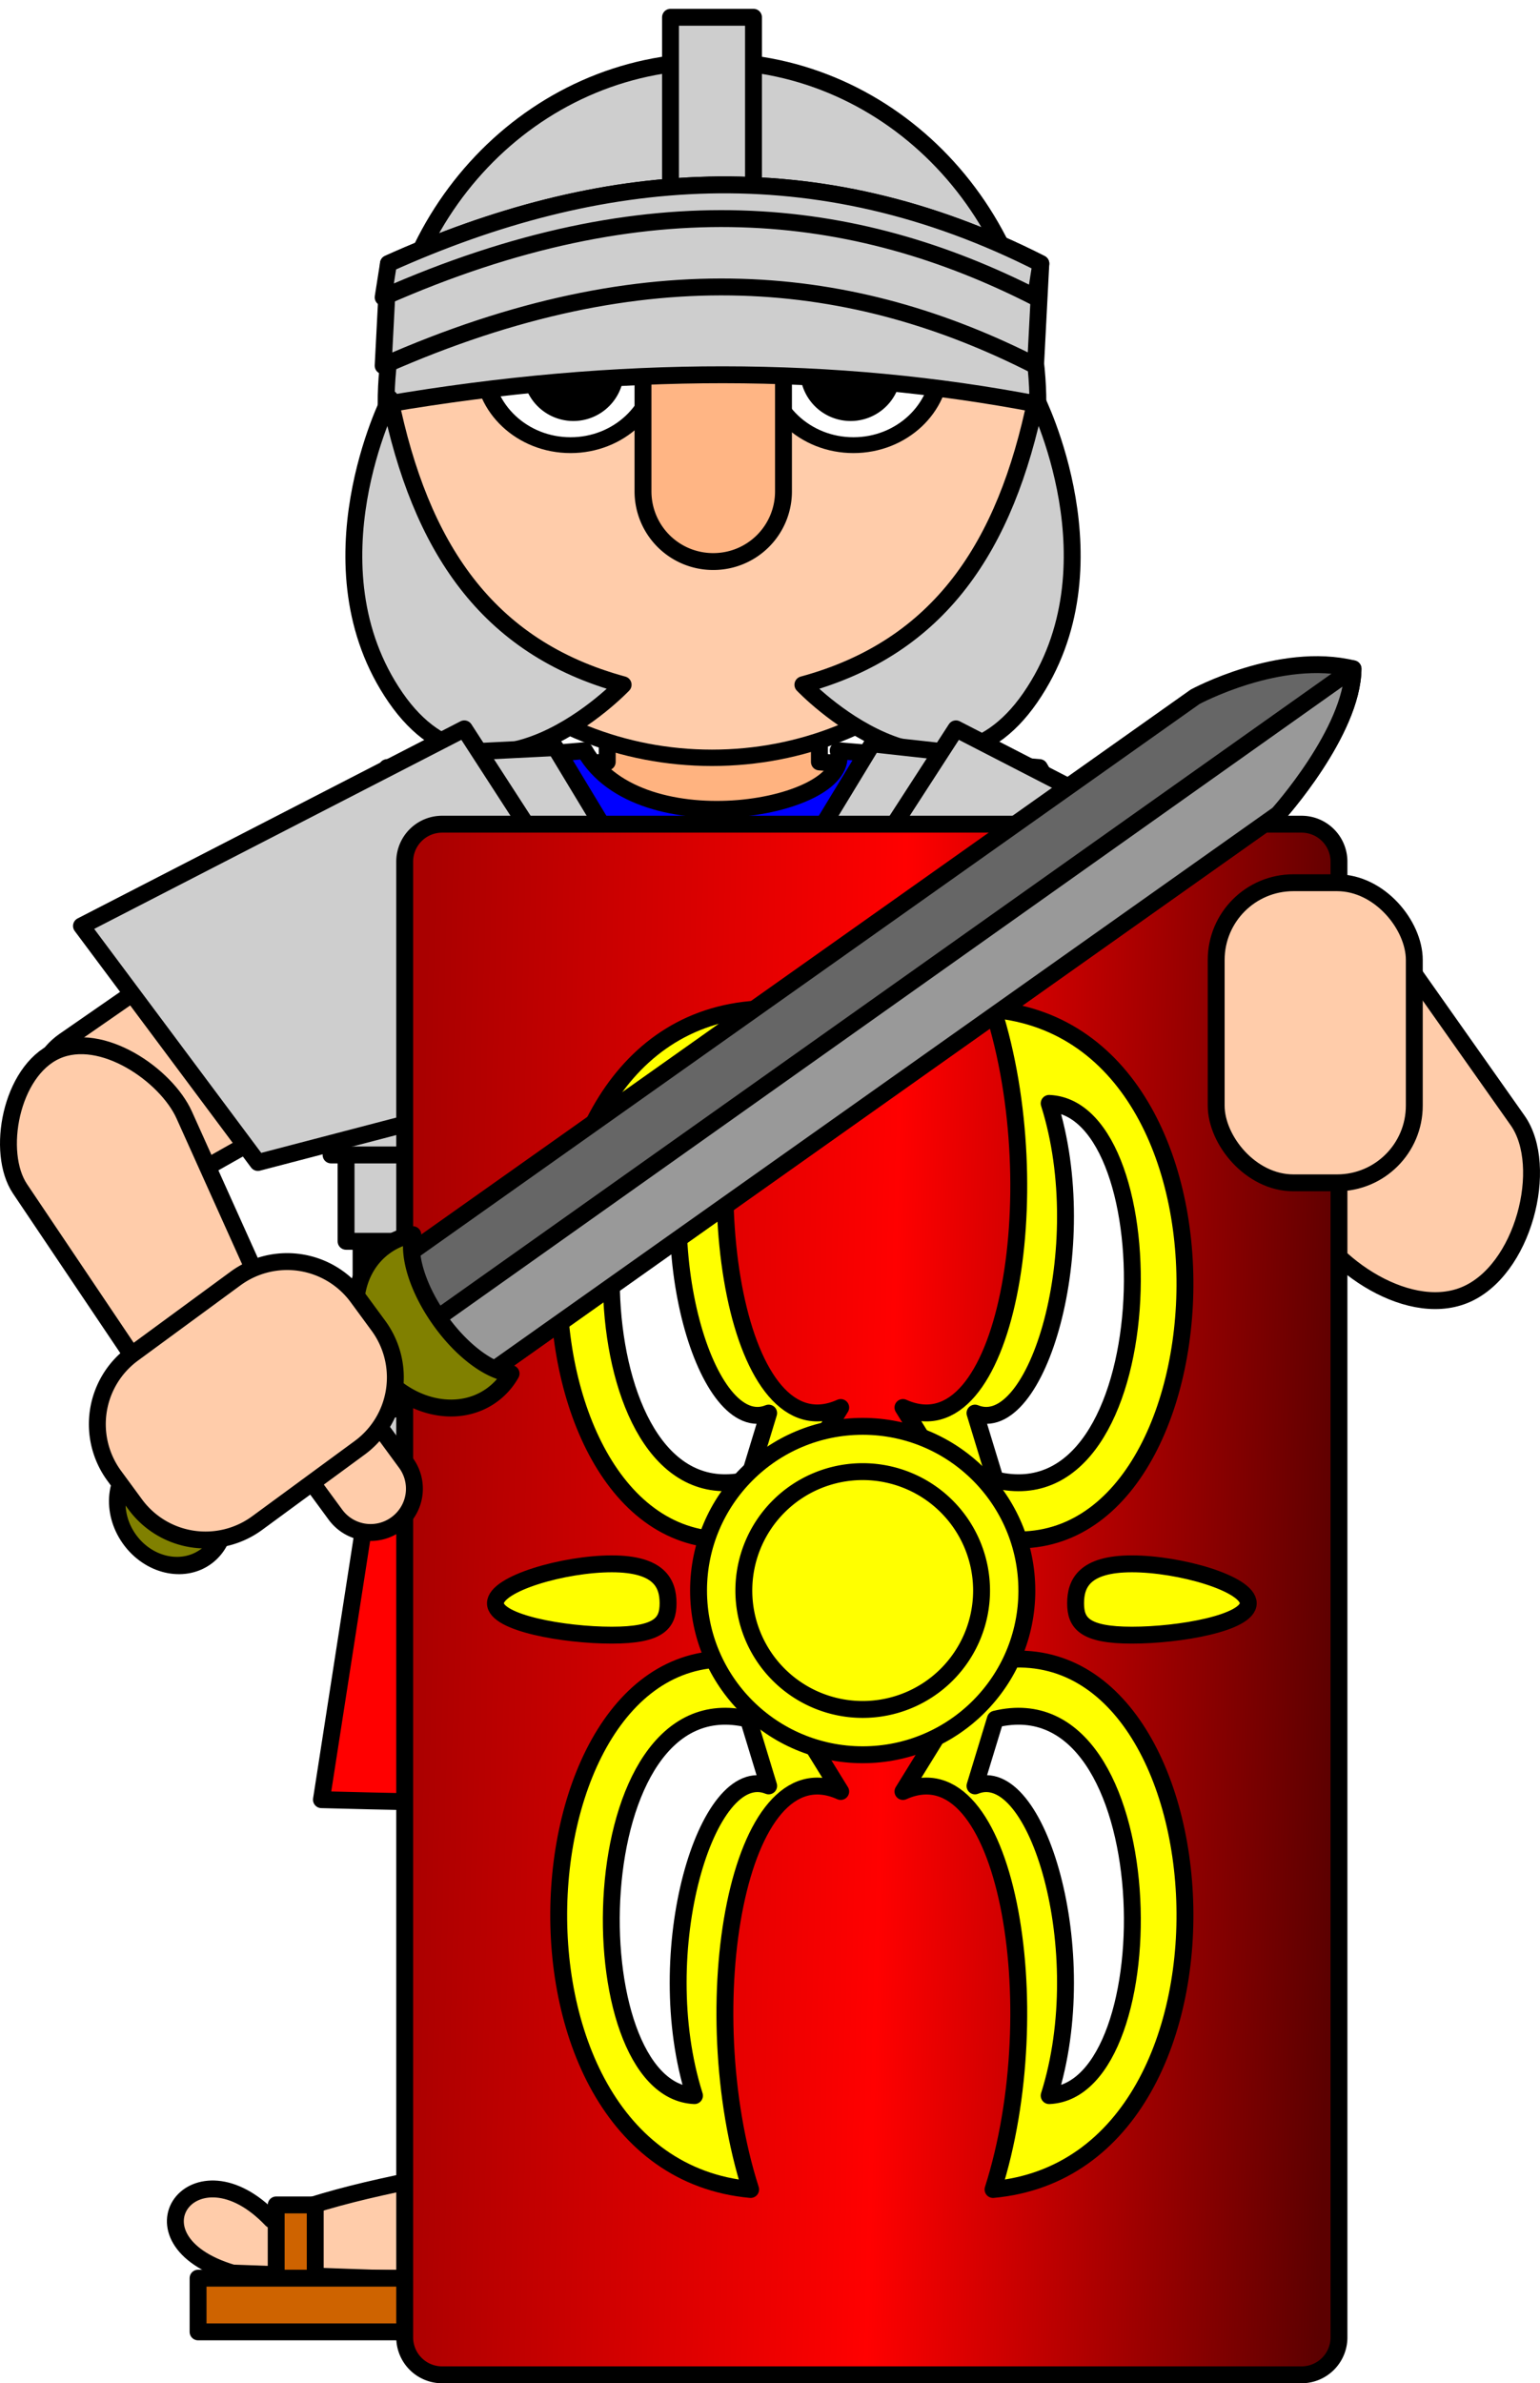 <?xml version="1.0"?>
<svg xmlns="http://www.w3.org/2000/svg" xmlns:xlink="http://www.w3.org/1999/xlink" width="91.183" height="141.058" viewBox="0 0 91.183 141.058">
  <defs>
    <filter id="b" color-interpolation-filters="sRGB">
      <feFlood flood-opacity=".5" flood-color="#000" result="flood"/>
      <feComposite in2="SourceGraphic" in="flood" operator="in" result="composite1"/>
      <feGaussianBlur stdDeviation="1" result="blur"/>
      <feOffset dy="1" result="offset"/>
      <feComposite in2="offset" in="SourceGraphic" result="composite2"/>
    </filter>
    <filter id="c" color-interpolation-filters="sRGB">
      <feFlood flood-opacity=".5" flood-color="#000" result="flood"/>
      <feComposite in2="SourceGraphic" in="flood" operator="in" result="composite1"/>
      <feGaussianBlur stdDeviation="1" result="blur"/>
      <feOffset dy="1" result="offset"/>
      <feComposite in2="offset" in="SourceGraphic" result="composite2"/>
    </filter>
    <filter id="d" color-interpolation-filters="sRGB">
      <feFlood flood-opacity=".5" flood-color="#000" result="flood"/>
      <feComposite in2="SourceGraphic" in="flood" operator="in" result="composite1"/>
      <feGaussianBlur stdDeviation="1" result="blur"/>
      <feOffset dy="1" result="offset"/>
      <feComposite in2="offset" in="SourceGraphic" result="composite2"/>
    </filter>
    <filter id="e" color-interpolation-filters="sRGB">
      <feFlood flood-opacity=".5" flood-color="#000" result="flood"/>
      <feComposite in2="SourceGraphic" in="flood" operator="in" result="composite1"/>
      <feGaussianBlur stdDeviation="1" result="blur"/>
      <feOffset dy="1" result="offset"/>
      <feComposite in2="offset" in="SourceGraphic" result="composite2"/>
    </filter>
    <filter id="f" color-interpolation-filters="sRGB">
      <feFlood flood-opacity=".5" flood-color="#000" result="flood"/>
      <feComposite in2="SourceGraphic" in="flood" operator="in" result="composite1"/>
      <feGaussianBlur stdDeviation="1" result="blur"/>
      <feOffset dy="1" result="offset"/>
      <feComposite in2="offset" in="SourceGraphic" result="composite2"/>
    </filter>
    <filter id="g" color-interpolation-filters="sRGB">
      <feFlood flood-opacity=".5" flood-color="#000" result="flood"/>
      <feComposite in2="SourceGraphic" in="flood" operator="in" result="composite1"/>
      <feGaussianBlur stdDeviation="1" result="blur"/>
      <feOffset dy="1" result="offset"/>
      <feComposite in2="offset" in="SourceGraphic" result="composite2"/>
    </filter>
    <filter id="i" color-interpolation-filters="sRGB">
      <feFlood flood-opacity=".5" flood-color="#000" result="flood"/>
      <feComposite in2="SourceGraphic" in="flood" operator="in" result="composite1"/>
      <feGaussianBlur stdDeviation="1" result="blur"/>
      <feOffset dy="1" result="offset"/>
      <feComposite in2="offset" in="SourceGraphic" result="composite2"/>
    </filter>
    <filter id="h" color-interpolation-filters="sRGB">
      <feFlood flood-opacity=".5" flood-color="#000" result="flood"/>
      <feComposite in2="SourceGraphic" in="flood" operator="in" result="composite1"/>
      <feGaussianBlur stdDeviation="1" result="blur"/>
      <feOffset dy="1" result="offset"/>
      <feComposite in2="offset" in="SourceGraphic" result="composite2"/>
    </filter>
    <linearGradient id="a">
      <stop offset="0" stop-color="#a90000"/>
      <stop offset=".514" stop-color="red"/>
      <stop offset="1" stop-color="#5c0000"/>
    </linearGradient>
    <linearGradient xlink:href="#a" id="k" gradientUnits="userSpaceOnUse" gradientTransform="matrix(1.473 0 0 1 -157.89 -8.714)" x1="515.333" y1="541.029" x2="552.667" y2="541.696"/>
  </defs>
  <g transform="translate(-329.89 -445.56)">
    <path d="M362.206 495.277c3.194 5.48.604 7.701-1.651 8.973l-21.747 12.268c-2.256 1.273-4.671.643-6.087-1.947-1.417-2.591-1.147-5.935.974-7.405l19.932-13.818c2.915-1.781 5.778.061 8.579 1.929z" fill="#fca" stroke="#000" stroke-linecap="round" stroke-linejoin="round"/>
    <path d="M365.844 485.594v5.062l-13.031 1-6.344 11c18.741 13.313 10.114 14.22 13.781 33.531h.156l11.656-.218h.125l11.657.218H384c3.667-19.31-4.96-20.218 13.781-33.53l-6.344-11-13.03-1v-5.063h-12.563z" fill="#ffb380" stroke="#000" stroke-linecap="round" stroke-linejoin="round"/>
    <path d="M364.51 489.99l-11.697 1-6.344 11c18.741 13.313 10.114 14.22 13.781 33.53h.156l11.656-.218h.125l11.657.219H384c3.667-19.312-4.96-20.218 13.781-33.531l-6.344-11-11.92-1c1.007 3.4-11.742 5.721-15.007 0z" fill="#00f" stroke="#000" stroke-linecap="round" stroke-linejoin="round"/>
    <path d="M308.742 474.47c0 10.656-8.64 19.296-19.297 19.296s-19.296-8.64-19.296-19.297 8.64-19.296 19.296-19.296c10.658 0 19.297 8.64 19.297 19.296z" transform="matrix(1 0 0 .94 82.602 26.272)" fill="#fca" stroke="#000" stroke-width="1.031"/>
    <g stroke="#000" stroke-linecap="round" stroke-linejoin="round">
      <path transform="matrix(-1 0 0 .879 707.296 60.99)" d="M332.03 461.993c0 3.032-2.308 5.49-5.156 5.49s-5.157-2.458-5.157-5.49 2.309-5.49 5.157-5.49 5.157 2.458 5.157 5.49z" fill="#fff" stroke-width="1.067"/>
      <path d="M377.761 467.483a2.495 2.495 0 104.99 0 2.495 2.495 0 00-4.99 0z"/>
      <g>
        <path d="M332.03 461.993c0 3.032-2.308 5.49-5.156 5.49s-5.157-2.458-5.157-5.49 2.309-5.49 5.157-5.49 5.157 2.458 5.157 5.49z" transform="matrix(1 0 0 .879 36.799 60.99)" fill="#fff" stroke-width="1.067"/>
        <path d="M366.334 467.483a2.495 2.495 0 11-4.99 0 2.495 2.495 0 014.99 0z"/>
      </g>
    </g>
    <path d="M372.12 456.171a4.15 4.15 0 014.16 4.159v13.308a4.15 4.15 0 01-4.16 4.158 4.15 4.15 0 01-4.158-4.158V460.33a4.15 4.15 0 014.158-4.159z" fill="#ffb584" stroke="#000" stroke-linecap="round" stroke-linejoin="round" filter="url(#b)"/>
    <path d="M391.344 468.485c-11.992-2.307-24.827-2.343-38.593 0 0-11.209 8.64-20.295 19.296-20.295 10.657 0 19.297 9.086 19.297 20.295z" fill="#cecece" stroke="#000" filter="url(#c)"/>
    <path fill="#cecece" stroke="#000" stroke-linecap="round" stroke-linejoin="round" d="M369.591 446.582h4.913v11.272h-4.913z"/>
    <path d="M352.89 461.161c12.497-5.622 25.295-6.775 38.628 0l-.314 6.043c-10.675-5.44-22.943-6.943-38.628 0z" fill="#cecece" stroke="#000" stroke-linecap="round" stroke-linejoin="round"/>
    <path d="M352.89 461.161c12.497-5.622 25.295-6.775 38.628 0l-.314 1.997c-10.675-5.44-22.943-6.943-38.628 0z" fill="#cecece" stroke="#000" stroke-linecap="round" stroke-linejoin="round"/>
    <path d="M352.976 468.148c1.796 8.754 5.708 14.737 13.809 16.94 0 0-8.095 8.54-13.466.764-5.37-7.776-.343-17.704-.343-17.704z" fill="#cecece" stroke="#000" stroke-linecap="round" stroke-linejoin="round" filter="url(#d)"/>
    <path d="M391.238 468.148c-1.795 8.754-5.708 14.737-13.809 16.94 0 0 8.096 8.54 13.466.764 5.37-7.776.343-17.704.343-17.704z" fill="#cecece" stroke="#000" stroke-linecap="round" stroke-linejoin="round" filter="url(#e)"/>
    <path d="M358.67 554.096c-.237-7.656-1.234-16.07 1.446-20.809 3.977-4.2 8.258-4.75 13.005.29 2.697 6.141.528 14.107-2.89 22.542zM369.063 556.688l-8.657.593c-3.527 4.384-1.588 10.588-1 16.344-4.73.922-9.427 1.683-13.437 3.313-4.569-4.802-8.932 1.19-2.313 3.156 6.482.223 11.86.497 17.656.437 1.713.696 3.907.724 5.188-.187 3.803-.722 2.323-2.727 1-4.625 1.01-6.343 5.267-12.689 1.563-19.032z" fill="#fca" stroke="#000" stroke-linecap="round" stroke-linejoin="round"/>
    <path transform="matrix(1 0 0 1.188 1.156 -103.875)" d="M369.653 555.541c0 2.554-2.976 4.625-6.647 4.625-3.671 0-6.648-2.07-6.648-4.625 0-2.554 2.977-4.624 6.648-4.624s6.647 2.07 6.647 4.624z" fill="#fca" stroke="#000" stroke-width=".918" stroke-linecap="round" stroke-linejoin="round" filter="url(#f)"/>
    <path d="M384.739 554.096c.238-7.656 1.234-16.07-1.445-20.809-3.977-4.2-8.259-4.75-13.006.29-2.696 6.141-.528 14.107 2.89 22.542zM383.005 557.275c3.973 4.938 1.027 12.182.867 18.498 3.805 5.546-9.897 7.892-7.804 1.156-.586-6.744-5.672-13.488-1.734-20.232z" fill="#fca" stroke="#000" stroke-linecap="round" stroke-linejoin="round"/>
    <path d="M384.13 580.38c-1.451-3.44-6.65-5.591-10.237-.125l-.031-.85c2.495-6.717 10.76-3.077 10.71.22z" fill="#ce6300" stroke="#000" stroke-linecap="round" stroke-linejoin="round"/>
    <path transform="matrix(-1 0 0 1.188 742.253 -103.875)" d="M369.653 555.541c0 2.554-2.976 4.625-6.647 4.625-3.671 0-6.648-2.07-6.648-4.625 0-2.554 2.977-4.624 6.648-4.624s6.647 2.07 6.647 4.624z" fill="#fca" stroke="#000" stroke-width=".918" stroke-linecap="round" stroke-linejoin="round" filter="url(#g)"/>
    <path fill="#ce6300" stroke="#000" stroke-linecap="round" stroke-linejoin="round" d="M346.243 576.062h2.312v6.069h-2.312zM357.225 573.749h1.734v7.514h-1.734z"/>
    <path d="M358.67 580.397c1.157-.29 8.96-5.78 8.96-5.78l.578 2.023-8.381 5.202z" fill="#ce6300" stroke="#000" stroke-linecap="round" stroke-linejoin="round"/>
    <path fill="#ce6300" stroke="#000" stroke-linecap="round" stroke-linejoin="round" d="M341.618 580.397h26.59v3.179h-26.59z"/>
    <g fill="#fca" stroke="#000" stroke-linecap="round" stroke-linejoin="round">
      <path d="M378.474 577.488c.556.05.963.54.912 1.096l-.153 1.662c-.05.556-.54.963-1.096.912a1.006 1.006 0 01-.911-1.096l.152-1.663c.051-.556.54-.962 1.096-.911zM380.607 577.924c.491 0 .886.403.886.904v1.499a.894.894 0 01-.886.904.894.894 0 01-.886-.904v-1.499c0-.5.395-.904.886-.904zM382.67 578.169c.448 0 .808.373.808.837v1.388c0 .464-.36.837-.808.837-.447 0-.807-.373-.807-.837v-1.388c0-.464.36-.837.807-.837zM384.52 578.417c.387-.077.765.192.847.603l.244 1.23c.082.412-.164.806-.551.883-.388.077-.766-.193-.847-.604l-.245-1.23c-.082-.412.164-.805.552-.882z"/>
    </g>
    <path fill="#ce6300" stroke="#000" stroke-linecap="round" stroke-linejoin="round" d="M372.254 580.397h13.584v3.179h-13.584z"/>
    <path d="M377.457 578.952c0 1.596-1.165 2.89-2.601 2.89-1.437 0-2.602-1.294-2.602-2.89s1.165-2.89 2.601-2.89c1.437 0 2.602 1.294 2.602 2.89z" fill="#fca" stroke="#000" stroke-linecap="round" stroke-linejoin="round"/>
    <path d="M353.547 521.297l-4.625 29.78c15.417.417 30.834.354 46.25 0l-4.625-29.78-18.5.437z" fill="red" stroke="#000" stroke-linecap="round" stroke-linejoin="round" filter="url(#h)"/>
    <path fill="#cecece" stroke="#000" stroke-linecap="round" stroke-linejoin="round" filter="url(#i)" d="M351.492 520.584h41.111v12.018h-41.111z"/>
    <path fill="#cecece" stroke="#000" stroke-linecap="round" stroke-linejoin="round" d="M351.269 515.473h42v8.667h-42z"/>
    <path fill="#cecece" stroke="#000" stroke-linecap="round" stroke-linejoin="round" d="M350.381 510.362h43.333v8.667h-43.333z"/>
    <path d="M362.774 489.809l-6.878.344s9.99 22.201 11.323 22.534c.739.185 2.962-.621 4.844-1.406 1.88.784 4.074 1.591 4.812 1.406 1.333-.333 11.799-22.312 11.799-22.312l-7.132-.788-9.48 15.6z" fill="#cecece" stroke="#000" stroke-linecap="round" stroke-linejoin="round"/>
    <path fill="#cecece" stroke="#000" stroke-linecap="round" stroke-linejoin="round" d="M349.492 505.251h45.111v8.667h-45.111z"/>
    <path d="M345.158 514.364l24.667-6.444-12.444-19.222-22.667 11.666z" id="j" fill="#cecece" fill-opacity="1" stroke="#000" stroke-width="1" stroke-linecap="round" stroke-linejoin="round" stroke-miterlimit="4" stroke-opacity="1" stroke-dasharray="none" stroke-dashoffset="0"/>
    <use xlink:href="#j" transform="matrix(-1 0 0 1 743.872 0)" width="744.094" height="1052.362"/>
    <path d="M345.425 530.922c-2.693 1.212-4.068.288-5.513-1.86l-8.835-13.137c-1.445-2.149-.552-6.956 2.14-8.168 2.693-1.212 6.52 1.44 7.58 3.793l6.309 14.018c1.06 2.353 1.011 4.142-1.681 5.354zM405.325 498.647c3.515-1.411 5.06-.044 6.973 2.669l7.45 10.56c1.914 2.712.35 8.933-3.164 10.345-3.514 1.411-8.4-2.138-9.522-5.25l-4.167-11.557c-1.122-3.111 2.186-10.546 2.43-6.767z" fill="#fca" stroke="#000" stroke-linecap="round" stroke-linejoin="round"/>
    <g stroke="#000" stroke-linecap="round" stroke-linejoin="round">
      <path d="M603.072 489.649h50.874c1.231 0 2.222.99 2.222 2.222v87.333a2.217 2.217 0 01-2.222 2.222h-50.874a2.217 2.217 0 01-2.222-2.222v-87.333c0-1.231.991-2.222 2.222-2.222z" fill="url(#k)" transform="translate(-246.998 4.692)"/>
      <path d="M375.001 536.422c-14.577 3.668-17.197-29.591-.666-31.112-3.455 10.84-.762 26.308 5.333 23.556z" fill="#ff0"/>
      <path d="M374.198 533.148c-10.064 2.445-10.335-21.974-3.188-22.282-2.7 8.538.738 19.832 4.392 18.331z" fill="#fff"/>
      <path d="M375.001 544.037c-14.577-3.668-17.197 29.591-.666 31.111-3.455-10.839-.762-26.307 5.333-23.555z" fill="#ff0"/>
      <path d="M374.198 547.31c-10.064-2.444-10.335 21.974-3.188 22.283-2.7-8.538.738-19.832 4.392-18.331z" fill="#fff"/>
      <path d="M369.446 540.452c0 1.166-.51 1.888-3.334 1.888-2.822 0-6.888-.722-6.888-1.888s4.066-2.334 6.888-2.334c2.823 0 3.334 1.168 3.334 2.334z" fill="#ff0"/>
      <g>
        <path d="M388.02 536.422c14.577 3.668 17.197-29.591.667-31.112 3.454 10.84.762 26.308-5.333 23.556z" fill="#ff0"/>
        <path d="M388.824 533.148c10.064 2.445 10.334-21.974 3.187-22.282 2.701 8.538-.737 19.832-4.392 18.331z" fill="#fff"/>
        <g>
          <path d="M388.02 544.037c14.577-3.668 17.197 29.591.667 31.111 3.454-10.839.762-26.307-5.333-23.555z" fill="#ff0"/>
          <path d="M388.824 547.31c10.064-2.444 10.334 21.974 3.187 22.283 2.701-8.538-.737-19.832-4.392-18.331z" fill="#fff"/>
        </g>
        <path d="M393.576 540.452c0 1.166.51 1.888 3.333 1.888 2.823 0 6.89-.722 6.89-1.888s-4.067-2.334-6.89-2.334c-2.823 0-3.333 1.168-3.333 2.334z" fill="#ff0"/>
      </g>
      <g fill="#ff0">
        <path d="M390.69 539.699c0 5.367-4.352 9.719-9.72 9.719-5.367 0-9.719-4.352-9.719-9.72 0-5.367 4.352-9.718 9.72-9.718 5.367 0 9.718 4.35 9.718 9.719z" stroke-width="1"/>
        <path d="M388.008 539.699a7.038 7.038 0 11-14.076 0 7.038 7.038 0 0114.076 0z"/>
      </g>
    </g>
    <g stroke="#000" stroke-linecap="round" stroke-linejoin="round">
      <path d="M352.084 529.634l1.838 2.505a2.583 2.583 0 01-.555 3.62 2.583 2.583 0 01-3.62-.556l-1.838-2.505a2.583 2.583 0 01.556-3.62 2.583 2.583 0 013.619.556z" fill="#fca" stroke-width="1"/>
      <path d="M357.603 527.704l-4.918-6.947 47.966-33.955s5.017-2.72 9.352-1.66c-.04 3.73-4.435 8.606-4.435 8.606z" fill="#666" stroke-width="1"/>
      <path d="M341.476 533.902c.36.51.79.914 1.22 1.186l.057.082.039-.027c.629.37 1.248.453 1.674.152.426-.302.561-.918.42-1.635l.077-.055c.63.37 1.249.454 1.675.152.426-.301.553-.913.413-1.63l.077-.054c.629.37 1.256.448 1.682.147.426-.302.553-.914.413-1.63l.414-.293c.63.37 1.249.453 1.675.152.425-.302.552-.914.413-1.63l.245-.174c.63.37 1.256.448 1.682.147.426-.302.553-.914.413-1.63l.046-.033-.071-.1a4.464 4.464 0 00-.707-1.52 4.422 4.422 0 00-1.194-1.166l-.072-.101-.046.032c-.63-.37-1.248-.453-1.674-.152-.426.302-.561.92-.421 1.635l-.246.174c-.629-.37-1.248-.453-1.674-.152-.426.302-.553.914-.413 1.63l-.414.293c-.63-.37-1.249-.453-1.675-.152-.426.302-.56.92-.42 1.636l-.077.054c-.63-.37-1.249-.454-1.675-.152-.426.301-.553.913-.413 1.63l-.076.054c-.63-.371-1.256-.449-1.683-.147-.425.302-.552.914-.413 1.63l-.038.027.058.082c.114.496.348 1.03.709 1.538z" fill="#520" stroke-width="1"/>
      <path d="M386.21 401.654c0 6.384-5.176 11.56-11.56 11.56s-11.559-5.176-11.559-11.56 5.175-11.56 11.56-11.56c6.383 0 11.558 5.176 11.558 11.56z" transform="rotate(-125.295 337.22 261.871) scale(.301 .265)" fill="olive" stroke-width="3.538"/>
      <path d="M357.603 527.704l-2.554-3.607 54.954-38.955c-.04 3.73-4.435 8.606-4.435 8.606z" fill="#999" stroke-width="1"/>
      <path d="M352.081 526.393c1.73 2.444 4.82 3.235 6.895 1.766.495-.35.886-.792 1.174-1.303-1.23-.107-2.905-1.32-4.224-3.185-1.32-1.864-1.902-3.838-1.594-5.034a3.969 3.969 0 00-1.62.674c-2.075 1.469-2.361 4.638-.63 7.082z" fill="olive" stroke-width="1"/>
      <path d="M351.064 522.348l1.226 1.67a5.167 5.167 0 01-1.11 7.238l-6.054 4.443a5.167 5.167 0 01-7.238-1.11l-1.226-1.67a5.167 5.167 0 011.11-7.239l6.054-4.443a5.167 5.167 0 017.238 1.111z" fill="#fca" stroke-width="1"/>
    </g>
    <rect width="11.73" height="17.762" x="71.385" y="79.403" transform="translate(330.515 418.403)" ry="4.568" fill="#fca" stroke="#000" stroke-linecap="round" stroke-linejoin="round"/>
  </g>
</svg>
